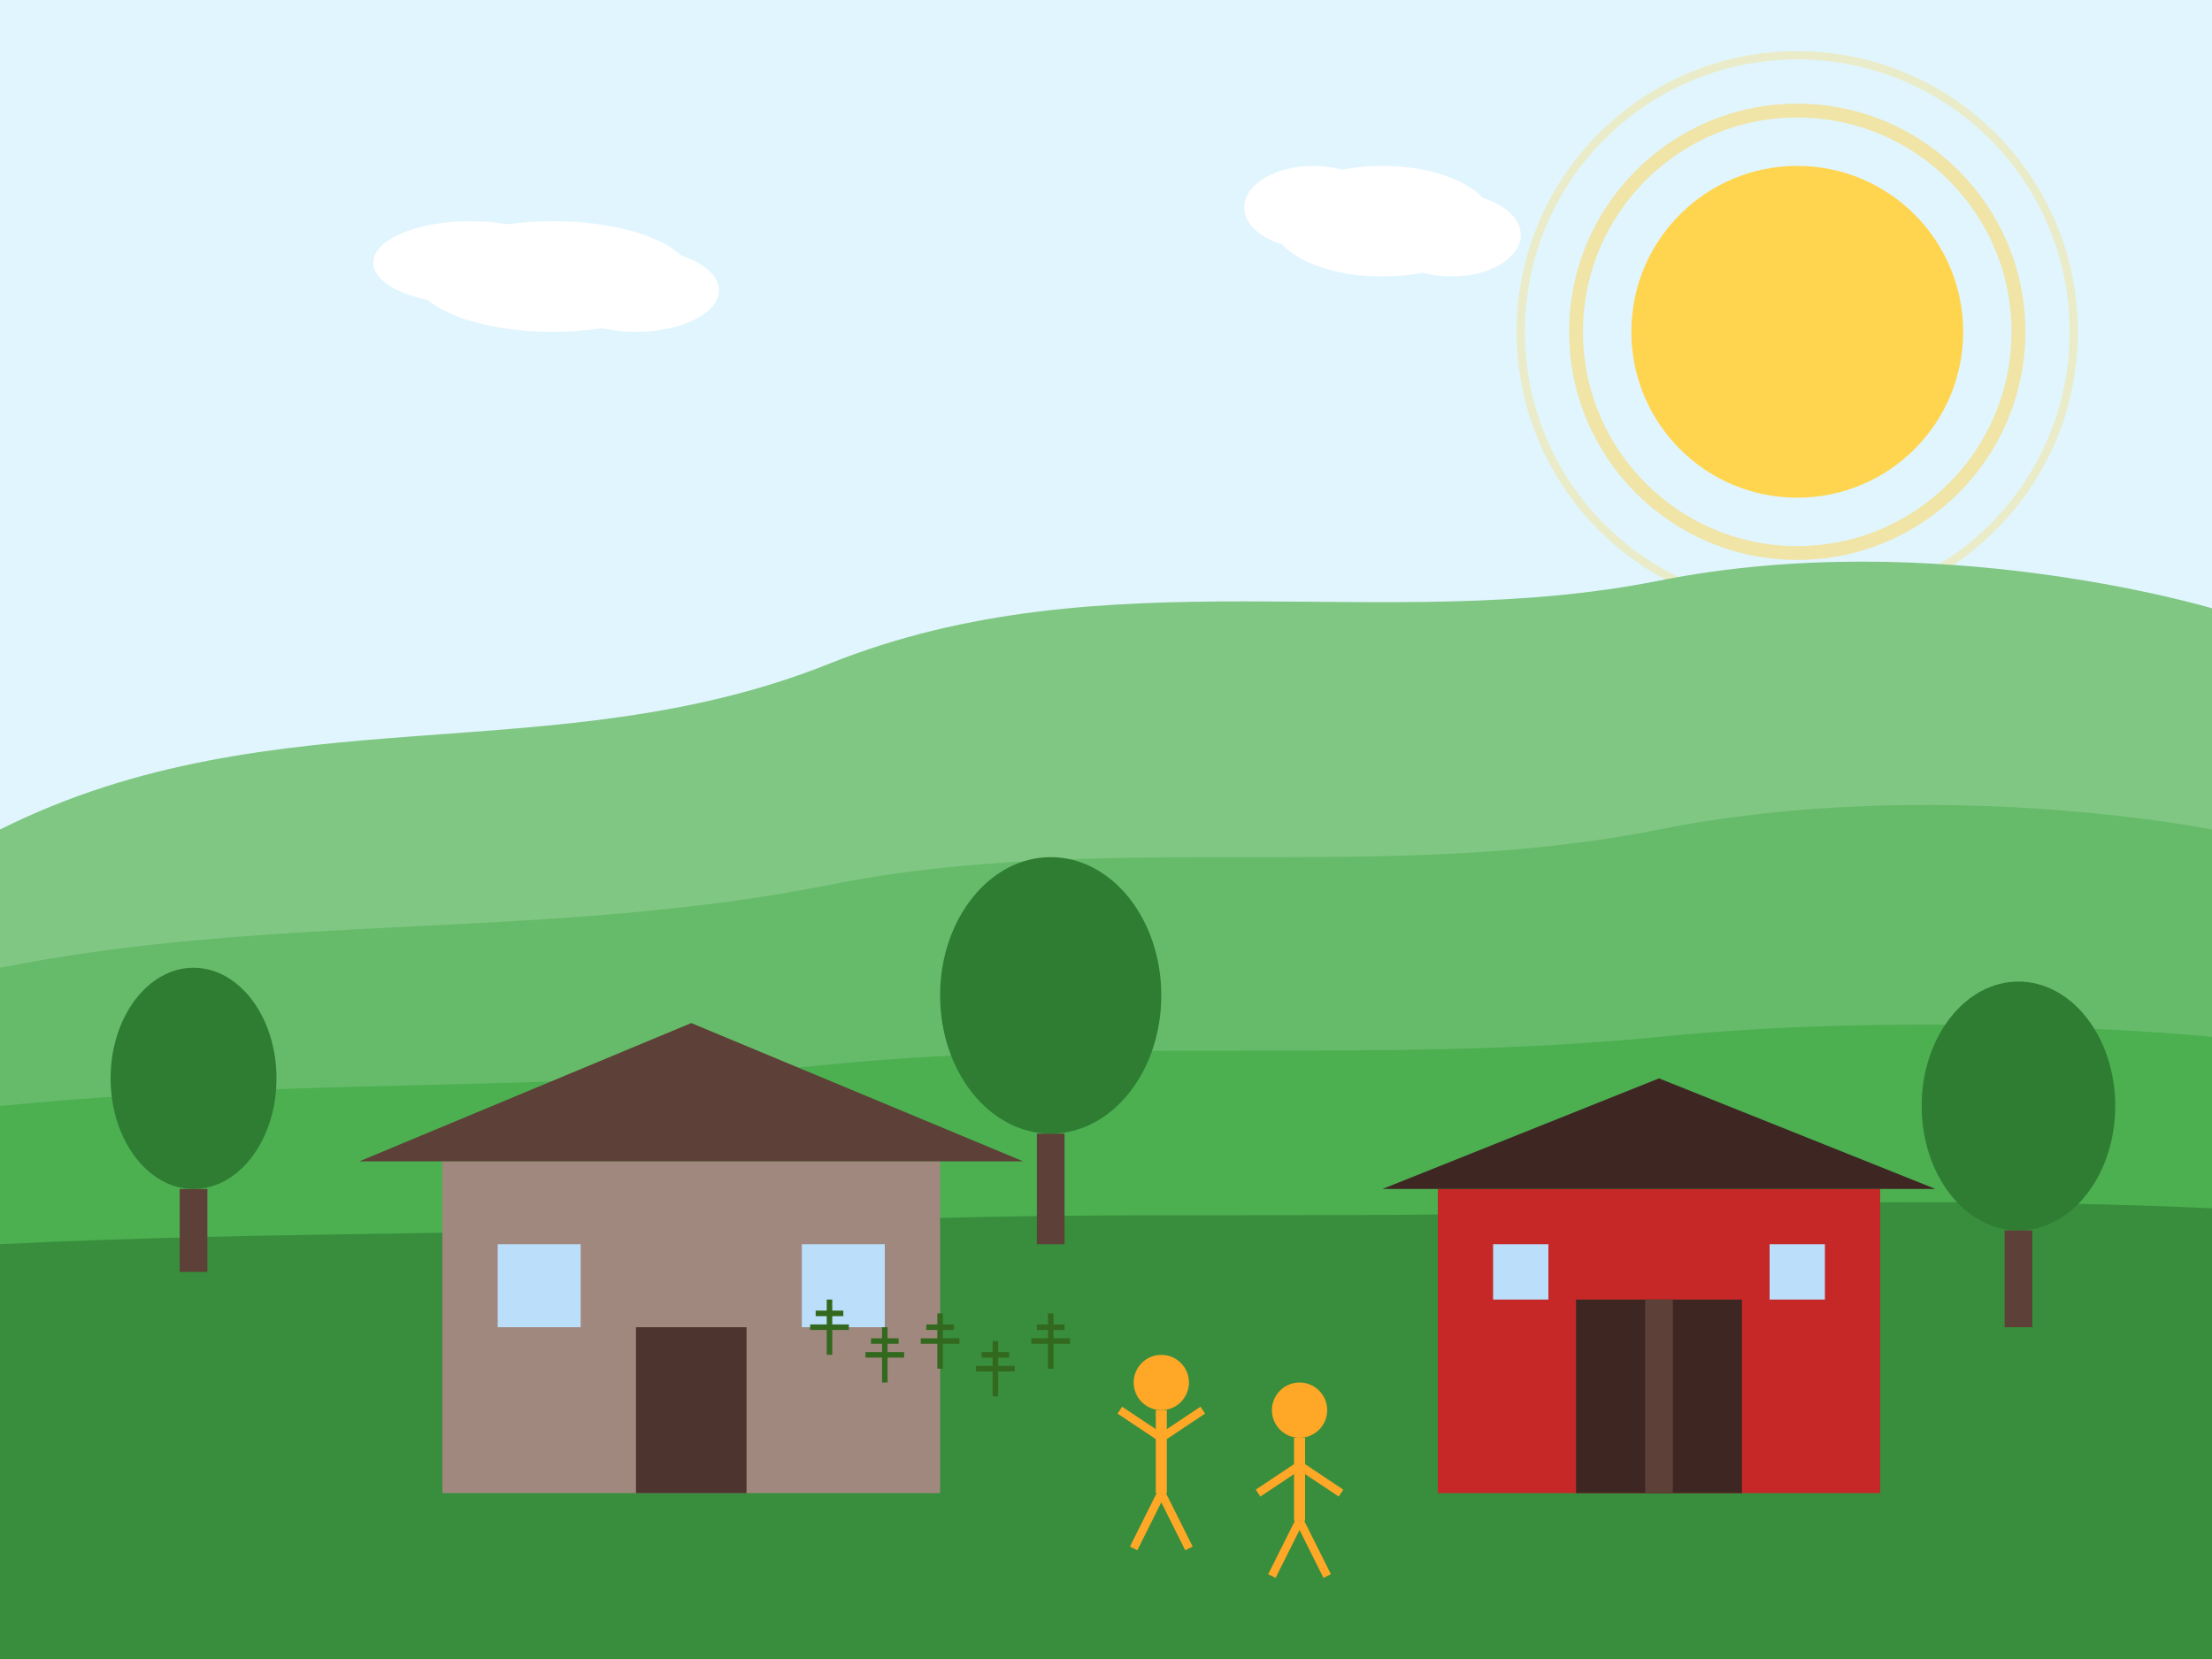 <?xml version="1.0" encoding="UTF-8"?>
<svg width="800" height="600" viewBox="0 0 800 600" fill="none" xmlns="http://www.w3.org/2000/svg">
  <!-- Sky background -->
  <rect width="800" height="600" fill="#E1F5FE"/>
  
  <!-- Sun -->
  <circle cx="650" cy="120" r="60" fill="#FFD54F"/>
  <circle cx="650" cy="120" r="80" stroke="#FFD54F" stroke-opacity="0.5" stroke-width="5"/>
  <circle cx="650" cy="120" r="100" stroke="#FFD54F" stroke-opacity="0.3" stroke-width="3"/>
  
  <!-- Hills in the background -->
  <path d="M0 300C100 250 200 280 300 240C400 200 500 230 600 210C700 190 800 220 800 220V600H0V300Z" fill="#81C784"/>
  
  <!-- Rice fields / terraces -->
  <path d="M0 350C100 330 200 340 300 320C400 300 500 320 600 300C700 280 800 300 800 300V600H0V350Z" fill="#66BB6A"/>
  <path d="M0 400C100 390 200 395 300 385C400 375 500 385 600 375C700 365 800 375 800 375V600H0V400Z" fill="#4CAF50"/>
  <path d="M0 450C100 445 200 447 300 442C400 437 500 442 600 437C700 432 800 437 800 437V600H0V450Z" fill="#388E3C"/>
  
  <!-- Farmhouse -->
  <g transform="translate(100, 350)">
    <!-- House base -->
    <rect x="60" y="70" width="180" height="120" fill="#A1887F"/>
    
    <!-- Roof -->
    <polygon points="150,20 30,70 270,70" fill="#5D4037"/>
    
    <!-- Door -->
    <rect x="130" y="130" width="40" height="60" fill="#4E342E"/>
    
    <!-- Windows -->
    <rect x="80" y="100" width="30" height="30" fill="#BBDEFB"/>
    <rect x="190" y="100" width="30" height="30" fill="#BBDEFB"/>
  </g>
  
  <!-- Barn -->
  <g transform="translate(500, 380)">
    <!-- Barn base -->
    <rect x="20" y="50" width="160" height="110" fill="#C62828"/>
    
    <!-- Roof -->
    <polygon points="100,10 0,50 200,50" fill="#3E2723"/>
    
    <!-- Door -->
    <rect x="70" y="90" width="60" height="70" fill="#3E2723"/>
    <rect x="95" y="90" width="10" height="70" fill="#5D4037"/>
    
    <!-- Window -->
    <rect x="40" y="70" width="20" height="20" fill="#BBDEFB"/>
    <rect x="140" y="70" width="20" height="20" fill="#BBDEFB"/>
  </g>
  
  <!-- Trees around farm -->
  <!-- Tree 1 -->
  <g transform="translate(40, 360)">
    <ellipse cx="30" cy="30" rx="30" ry="40" fill="#2E7D32"/>
    <rect x="25" y="70" width="10" height="30" fill="#5D4037"/>
  </g>
  
  <!-- Tree 2 -->
  <g transform="translate(350, 330)">
    <ellipse cx="30" cy="30" rx="40" ry="50" fill="#2E7D32"/>
    <rect x="25" y="80" width="10" height="40" fill="#5D4037"/>
  </g>
  
  <!-- Tree 3 -->
  <g transform="translate(700, 370)">
    <ellipse cx="30" cy="30" rx="35" ry="45" fill="#2E7D32"/>
    <rect x="25" y="75" width="10" height="35" fill="#5D4037"/>
  </g>
  
  <!-- Rice plants in the field -->
  <g transform="translate(0, 450)">
    <g transform="translate(300, 20)">
      <line x1="0" y1="0" x2="0" y2="20" stroke="#33691E" stroke-width="2"/>
      <line x1="-5" y1="5" x2="5" y2="5" stroke="#33691E" stroke-width="2"/>
      <line x1="-7" y1="10" x2="7" y2="10" stroke="#33691E" stroke-width="2"/>
    </g>
    <g transform="translate(320, 30)">
      <line x1="0" y1="0" x2="0" y2="20" stroke="#33691E" stroke-width="2"/>
      <line x1="-5" y1="5" x2="5" y2="5" stroke="#33691E" stroke-width="2"/>
      <line x1="-7" y1="10" x2="7" y2="10" stroke="#33691E" stroke-width="2"/>
    </g>
    <g transform="translate(340, 25)">
      <line x1="0" y1="0" x2="0" y2="20" stroke="#33691E" stroke-width="2"/>
      <line x1="-5" y1="5" x2="5" y2="5" stroke="#33691E" stroke-width="2"/>
      <line x1="-7" y1="10" x2="7" y2="10" stroke="#33691E" stroke-width="2"/>
    </g>
    <g transform="translate(360, 35)">
      <line x1="0" y1="0" x2="0" y2="20" stroke="#33691E" stroke-width="2"/>
      <line x1="-5" y1="5" x2="5" y2="5" stroke="#33691E" stroke-width="2"/>
      <line x1="-7" y1="10" x2="7" y2="10" stroke="#33691E" stroke-width="2"/>
    </g>
    <g transform="translate(380, 25)">
      <line x1="0" y1="0" x2="0" y2="20" stroke="#33691E" stroke-width="2"/>
      <line x1="-5" y1="5" x2="5" y2="5" stroke="#33691E" stroke-width="2"/>
      <line x1="-7" y1="10" x2="7" y2="10" stroke="#33691E" stroke-width="2"/>
    </g>
  </g>
  
  <!-- People working in the field -->
  <g transform="translate(420, 500)">
    <!-- Person 1 -->
    <circle cx="0" cy="0" r="10" fill="#FFA726"/>
    <line x1="0" y1="10" x2="0" y2="40" stroke="#FFA726" stroke-width="4"/>
    <line x1="0" y1="20" x2="15" y2="10" stroke="#FFA726" stroke-width="3"/>
    <line x1="0" y1="20" x2="-15" y2="10" stroke="#FFA726" stroke-width="3"/>
    <line x1="0" y1="40" x2="10" y2="60" stroke="#FFA726" stroke-width="3"/>
    <line x1="0" y1="40" x2="-10" y2="60" stroke="#FFA726" stroke-width="3"/>
  </g>
  
  <g transform="translate(470, 510)">
    <!-- Person 2 -->
    <circle cx="0" cy="0" r="10" fill="#FFA726"/>
    <line x1="0" y1="10" x2="0" y2="40" stroke="#FFA726" stroke-width="4"/>
    <line x1="0" y1="20" x2="15" y2="30" stroke="#FFA726" stroke-width="3"/>
    <line x1="0" y1="20" x2="-15" y2="30" stroke="#FFA726" stroke-width="3"/>
    <line x1="0" y1="40" x2="10" y2="60" stroke="#FFA726" stroke-width="3"/>
    <line x1="0" y1="40" x2="-10" y2="60" stroke="#FFA726" stroke-width="3"/>
  </g>
  
  <!-- Clouds -->
  <g transform="translate(200, 100)">
    <ellipse cx="0" cy="0" rx="50" ry="20" fill="white"/>
    <ellipse cx="-30" cy="-5" rx="35" ry="15" fill="white"/>
    <ellipse cx="30" cy="5" rx="30" ry="15" fill="white"/>
  </g>
  
  <g transform="translate(500, 80)">
    <ellipse cx="0" cy="0" rx="40" ry="20" fill="white"/>
    <ellipse cx="-25" cy="-5" rx="25" ry="15" fill="white"/>
    <ellipse cx="25" cy="5" rx="25" ry="15" fill="white"/>
  </g>
</svg>
